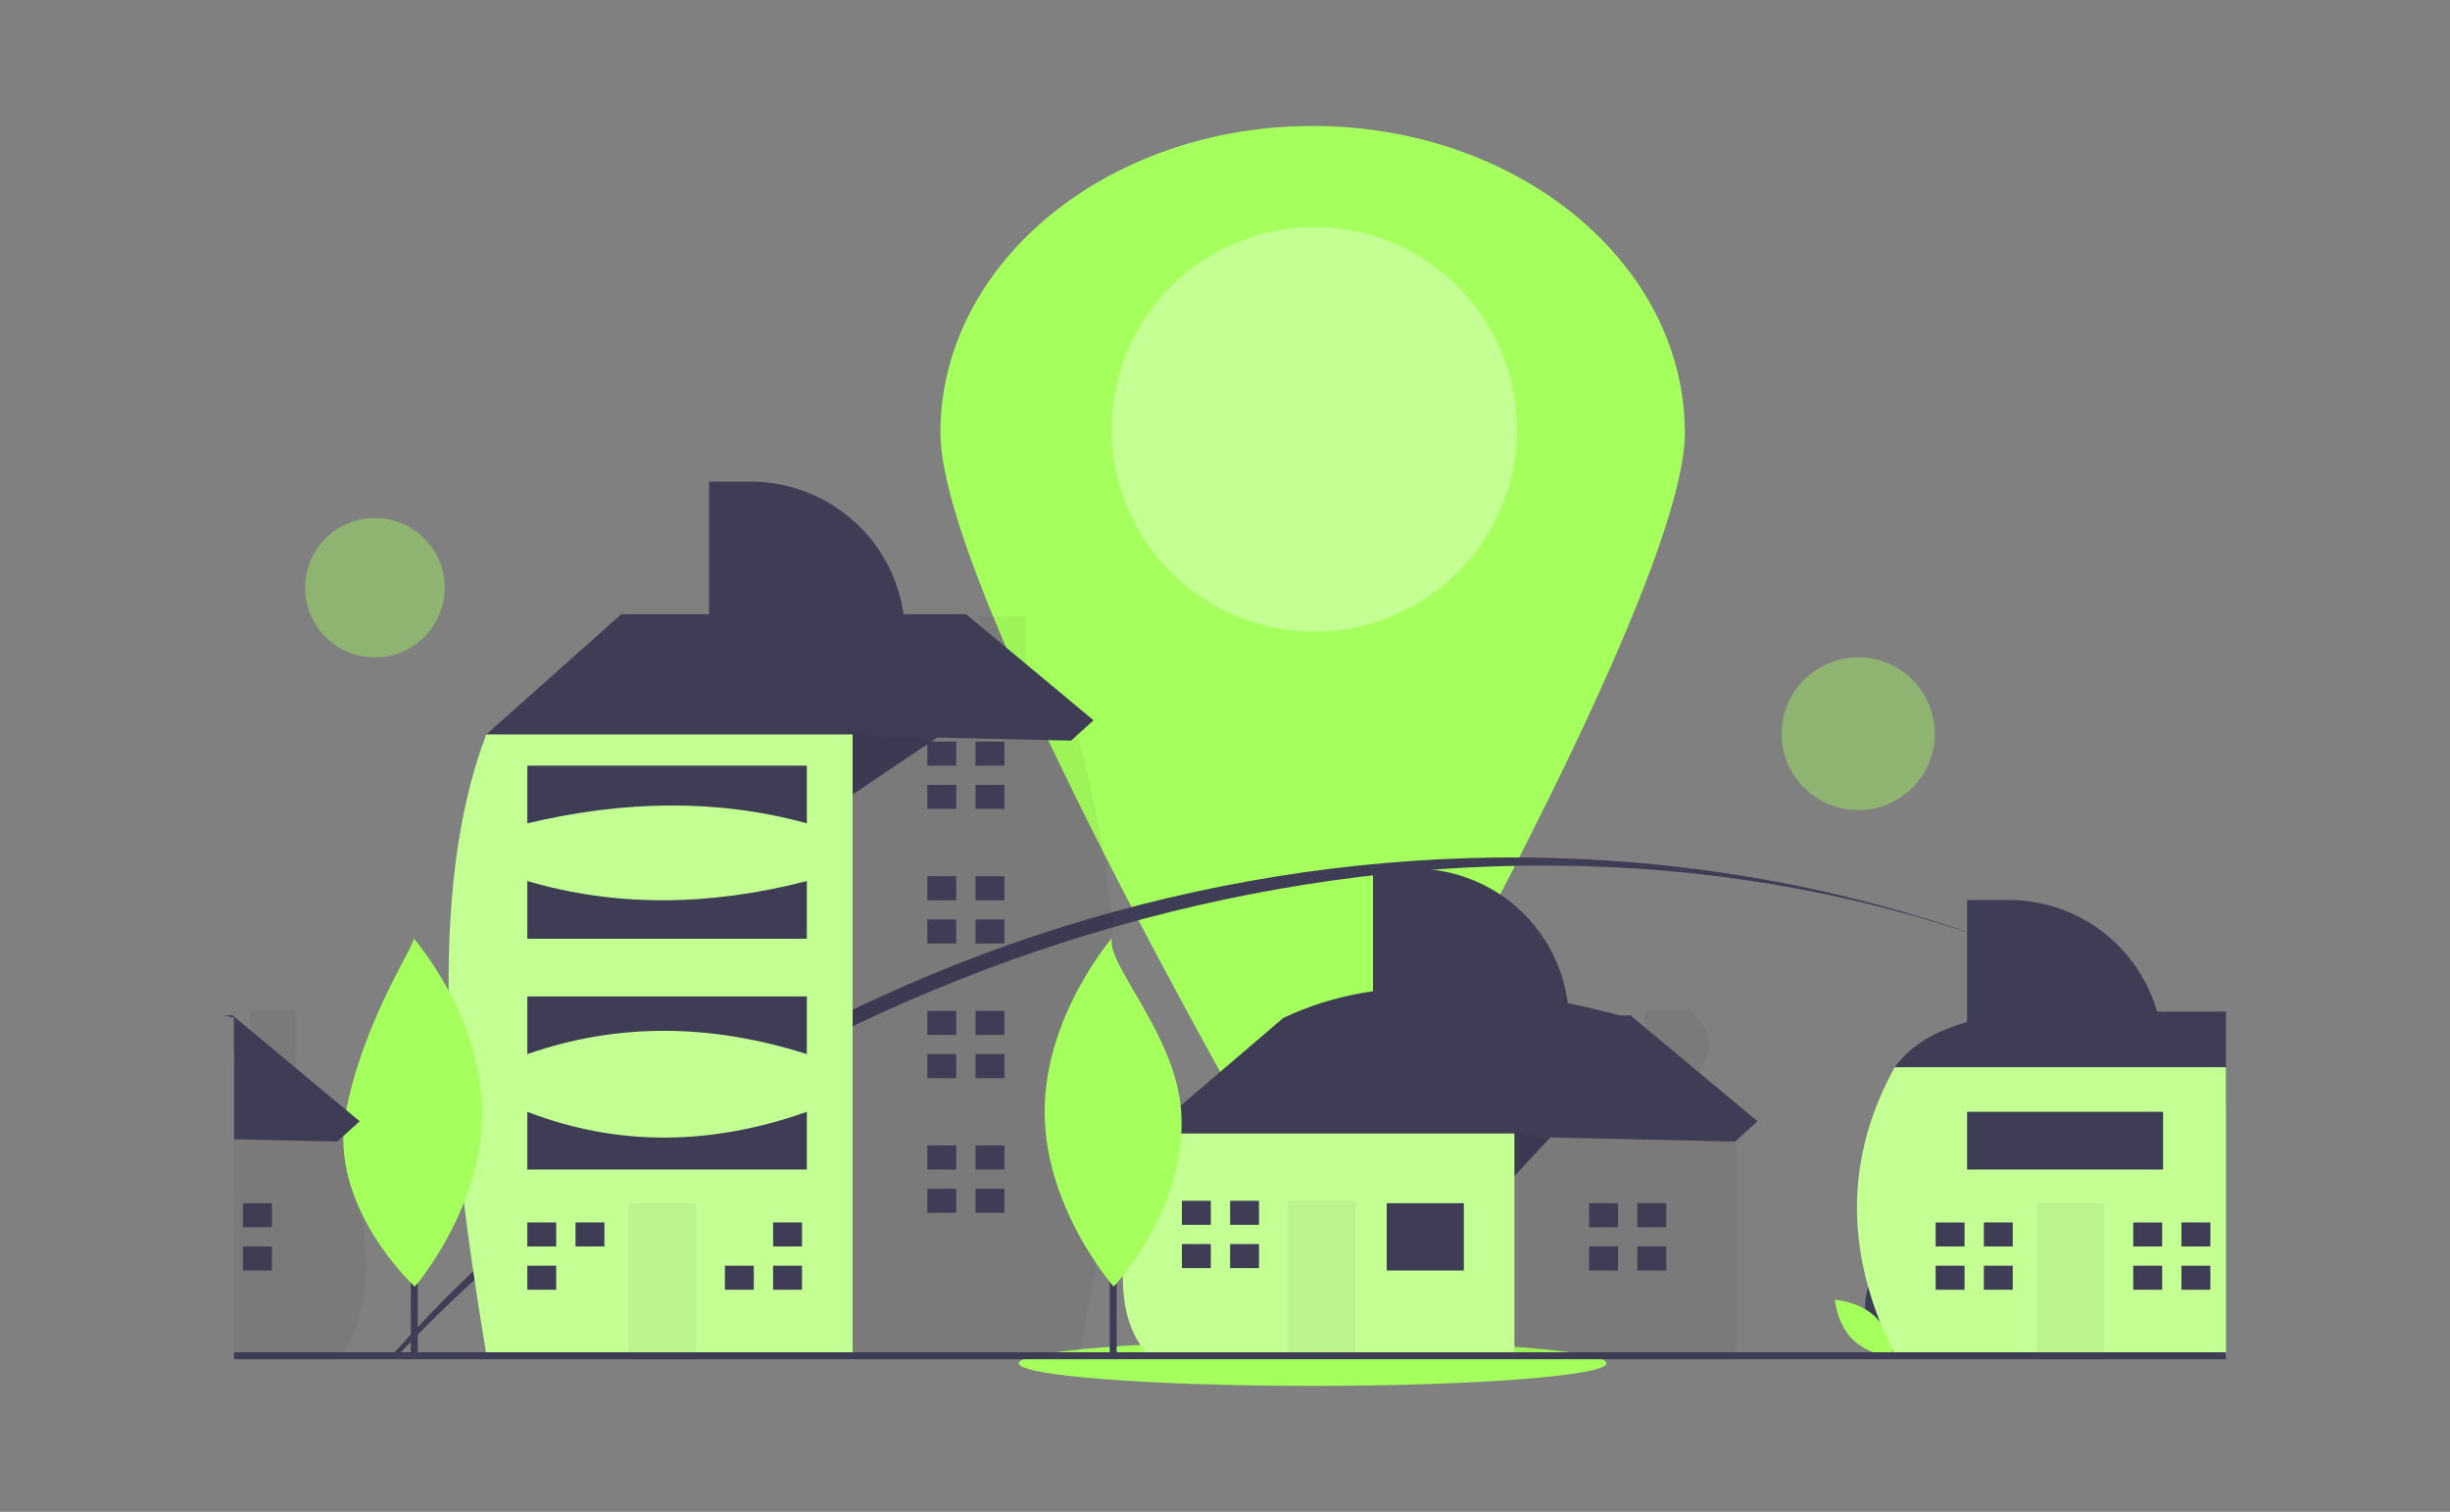 <svg xmlns="http://www.w3.org/2000/svg" width="175" height="108" fill="none" xmlns:v="https://vecta.io/nano"><rect width="100%" height="100%" fill="#808080" stroke="none"/><style><![CDATA[.B{fill:#3f3d56}.C{fill:#a5ff5c}.D{fill:#000}.E{fill-opacity:.05}.F{fill:#c4ff94}]]></style><g clip-path="url(#A)"><path d="M120.343 30.918c0 8.635-13.527 34.099-21.283 47.99a6.06 6.06 0 0 1-2.227 2.274 6.08 6.08 0 0 1-6.15 0 6.06 6.06 0 0 1-2.227-2.274c-7.756-13.891-21.282-39.355-21.282-47.99C67.174 18.813 79.076 9 93.758 9s26.585 9.813 26.585 21.918z" class="C"/><path d="M93.883 45.115c7.996 0 14.478-6.468 14.478-14.446s-6.482-14.446-14.478-14.446-14.478 6.468-14.478 14.446 6.482 14.446 14.478 14.446z" class="F"/><g class="C"><path d="M93.758 99c11.593 0 20.991-.724 20.991-1.617s-9.398-1.617-20.991-1.617-20.991.724-20.991 1.617S82.165 99 93.758 99z"/><path opacity=".4" d="M31.703 42.782a4.98 4.98 0 0 0-4.125-5.711 4.99 4.99 0 0 0-5.724 4.116 4.98 4.98 0 0 0 4.125 5.711 4.99 4.99 0 0 0 5.724-4.116z"/></g><g class="B"><path d="M143.496 67.663C104.209 52.968 56.293 67.294 28.628 96.6l-.467.498h-.422l.442-.498C56.42 65.065 103.7 52.497 143.496 67.663z"/><path d="M154.232 72.537c-3.472-1.848-7.058-3.476-10.736-4.874a85.21 85.21 0 0 1 10.736 4.874z"/></g><path opacity=".4" d="M132.73 57.876c3.022 0 5.472-2.444 5.472-5.46s-2.45-5.46-5.472-5.46-5.471 2.444-5.471 5.46 2.45 5.46 5.471 5.46z" class="C"/><path d="M133.34 94.411c.423 1.56 1.871 2.525 1.871 2.525s.763-1.563.34-3.122-1.871-2.526-1.871-2.526-.763 1.563-.34 3.122z" class="B"/><path d="M133.961 94.076c1.16 1.127 1.302 2.859 1.302 2.859s-1.739-.095-2.899-1.222-1.302-2.859-1.302-2.859 1.739.095 2.899 1.222z" class="C"/><path d="M16.839 72.725v2.406l-.12.13V72.7l.12.025z" class="B"/><path d="M24.522 96.599l-.11.172h-7.693V72.845l.12-.12 1.021 1.158V72.19h3.245v5.375l3.278 3.714.03.035.115.374a43.93 43.93 0 0 1 1.211 4.785c.714 3.808.607 7.3-1.216 10.127z" class="D E"/><g class="B"><path d="M19.42 85.95h-2.065v1.717h2.066V85.95z"/><use href="#B"/><path d="M83.044 82.687l-1.033-1.717 9.639-8.244c7.126-3.422 15.715-2.435 24.785 0v2.404l-8.95 9.618-10.327 2.061-14.114-4.122z"/></g><path d="M120.702 77.564c1.711-1.9 1.949-3.706 0-5.374h-3.245v1.695l-1.022-1.158-8.262 8.244-1.377 1.374-1.721 6.87 3.098 7.556h15.835V81.313l-3.306-3.749z" class="D E"/><path d="M82.011 80.97h26.162v15.8H82.011c-3.165-3.417-1.521-9.645 0-15.8z" class="F"/><path d="M104.559 85.95h-5.508v4.809h5.508V85.95z" class="B"/><path d="M96.814 85.779h-4.819V96.77h4.819V85.779z" class="D E"/><g class="B"><use href="#C"/><path d="M86.314 88.87h-1.893v1.718h2.065V88.87h-.172z"/><use href="#D"/><path d="M89.929 88.87h-2.065v1.717h2.065V88.87zm25.646-1.202V85.95h-2.066v1.718h1.893.173zm-.173 1.374h-1.893v1.717h2.066v-1.717h-.173zm3.615-3.092h-2.066v1.717h2.066V85.95z"/><use href="#E"/><path d="M36.46 53.835l-1.721-1.374 9.639-8.587h24.441v7.557L52.984 62.078 36.46 53.835z"/></g><path d="M73.275 48.69v-4.645H70.03v1.138l-1.211-1.309-7.917 8.587-3.098 2.061-4.804 35.02 7.245 7.229H77.08c2.58-12.949 4.625-26.25 0-43.966l-3.806-4.114z" class="D E"/><path d="M34.739 52.461h26.162V96.77H34.739c-2.863-17.214-4.261-33.177 0-44.309z" class="F"/><use href="#F" class="D E"/><g class="B"><path d="M39.73 89.042v-1.717h-2.065v1.717h1.893.172z"/><use href="#G"/><path d="M43.173 87.324h-2.065v1.717h2.065v-1.717zm10.499 3.092h-1.893v1.718h2.065v-1.718h-.172zm3.614-3.092h-2.065v1.717h2.066v-1.717zm0 3.092h-2.065v1.717h2.066v-1.717zm11.016-35.723v-1.717h-2.065v1.717h1.893.172z"/><use href="#H"/><use href="#I"/><path d="M71.744 56.067h-2.065v1.717h2.065v-1.717z"/><use href="#J"/><path d="M68.13 65.685h-1.893v1.717h2.065v-1.717h-.172zm3.614-3.092h-2.065v1.717h2.065v-1.717zm0 3.092h-2.065v1.717h2.065v-1.717zm-3.442 8.244v-1.718h-2.065v1.718h1.893.172zm-.172 1.373h-1.893v1.717h2.065v-1.717h-.172zm3.614-3.091h-2.065v1.718h2.065v-1.718zm0 3.091h-2.065v1.718h2.065v-1.718zm-3.442 8.244v-1.718h-2.065v1.718h1.893.172zm-.172 1.374h-1.893v1.717h2.065V84.92h-.172zm3.614-3.092h-2.065v1.717h2.065v-1.717zm0 3.092h-2.065v1.717h2.065V84.92zM37.665 54.693h19.966v4.122c-6.4-1.762-13.073-1.636-19.966 0v-4.122zm0 8.244c6.232 1.832 12.887 1.832 19.966 0v4.122H37.665v-4.122zm0 8.243h19.966v4.122c-6.804-2.168-13.467-2.27-19.966 0V71.18zm0 8.244c6.511 2.504 13.173 2.4 19.966 0v4.122H37.665v-4.122zm107.307-7.161H159v6.745l-1.253.391-4.169 1.298-6.54-1.512-6.532-1.51-3.45-.797-1.722-.636c1.433-1.962 4.039-3.505 9.638-3.979z"/></g><path d="M159 76.242V96.77h-23.666c-.008-.013-.013-.024-.02-.037v-.001c-.006-.014-.012-.028-.02-.042l-.994-2.22c-2.483-6.246-2.214-12.327 1.034-18.229H159z" class="F"/><path d="M150.308 85.95h-4.819v10.82h4.819V85.95z" class="D E"/><g class="B"><path d="M140.325 89.042v-1.717h-2.065v1.717h1.893.172zm-.172 1.374h-1.893v1.718h2.065v-1.718h-.172zm3.615-3.092h-2.066v1.717h2.066v-1.717zm0 3.092h-2.066v1.717h2.066v-1.717zm10.671-1.374v-1.717h-2.065v1.717h1.893.172zm-.172 1.374h-1.893v1.718h2.065v-1.718h-.172zm3.615-3.092h-2.066v1.717h2.066v-1.717zm0 3.092h-2.066v1.717h2.066v-1.717zm-17.375-26.123h2.966c2.927 0 5.733 1.16 7.802 3.224a11 11 0 0 1 3.232 7.785h-14V64.293zM50.645 34.405h2.967a11.05 11.05 0 0 1 7.802 3.224c2.069 2.064 3.232 4.865 3.232 7.785h-14V34.405zm47.427 27.647h2.967c2.926 0 5.732 1.16 7.801 3.224s3.232 4.865 3.232 7.785h-14V62.052zm56.435 17.372h-14v4.122h14v-4.122zM159 96.6H16.719v.498H159V96.6z"/><use href="#K"/></g><path d="M34.449 79.43c.032 6.88-4.82 12.48-4.82 12.48s-6.213-5.674-4.935-12.435c1.285-6.8 5.292-12.452 4.819-12.48 0 0 4.903 5.555 4.935 12.436z" class="C"/><path d="M79.765 76.922h-.499v19.676h.499V76.922z" class="B"/><path d="M84.372 79.43c.45 6.866-4.82 12.48-4.82 12.48s-4.903-5.555-4.935-12.435 4.82-12.48 4.82-12.48c-.473 1.886 4.571 6.88 4.935 12.436z" class="C"/><g class="B"><path d="M47.33 44.938l21.685-1.059 9.097 7.576-1.608 1.449-14.405-.324-14.768-7.643zm-21.637 35.16l-1.168 1.053-.142.127-.297.269-7.366-.164V72.7l-.72-.149.597-.03.122.102 1.141.949 3.245 2.705 3.624 3.019.963.802zm69.064-6.517l21.685-1.058 9.097 7.576-1.608 1.449-14.405-.324-14.769-7.643z"/></g></g><defs><clipPath id="A"><path fill="#fff" transform="translate(16 9)" d="M0 0h143v90H0z"/></clipPath><path id="B" d="M19.42 89.042h-2.065v1.717h2.066v-1.717z"/><path id="C" d="M86.486 87.496v-1.717h-2.065v1.717h1.893.172z"/><path id="D" d="M89.929 85.779h-2.065v1.717h2.065v-1.717z"/><path id="E" d="M119.017 89.042h-2.066v1.717h2.066v-1.717z"/><path id="F" d="M49.713 85.95h-4.819v10.82h4.819V85.95z"/><path id="G" d="M39.558 90.416h-1.893v1.718h2.065v-1.718h-.172z"/><path id="H" d="M68.13 56.067h-1.893v1.717h2.065v-1.717h-.172z"/><path id="I" d="M71.744 52.976h-2.065v1.718h2.065v-1.718z"/><path id="J" d="M68.302 64.311v-1.718h-2.065v1.718h1.893.172z"/><path id="K" d="M29.842 76.922h-.499v19.676h.499V76.922z"/></defs></svg>
